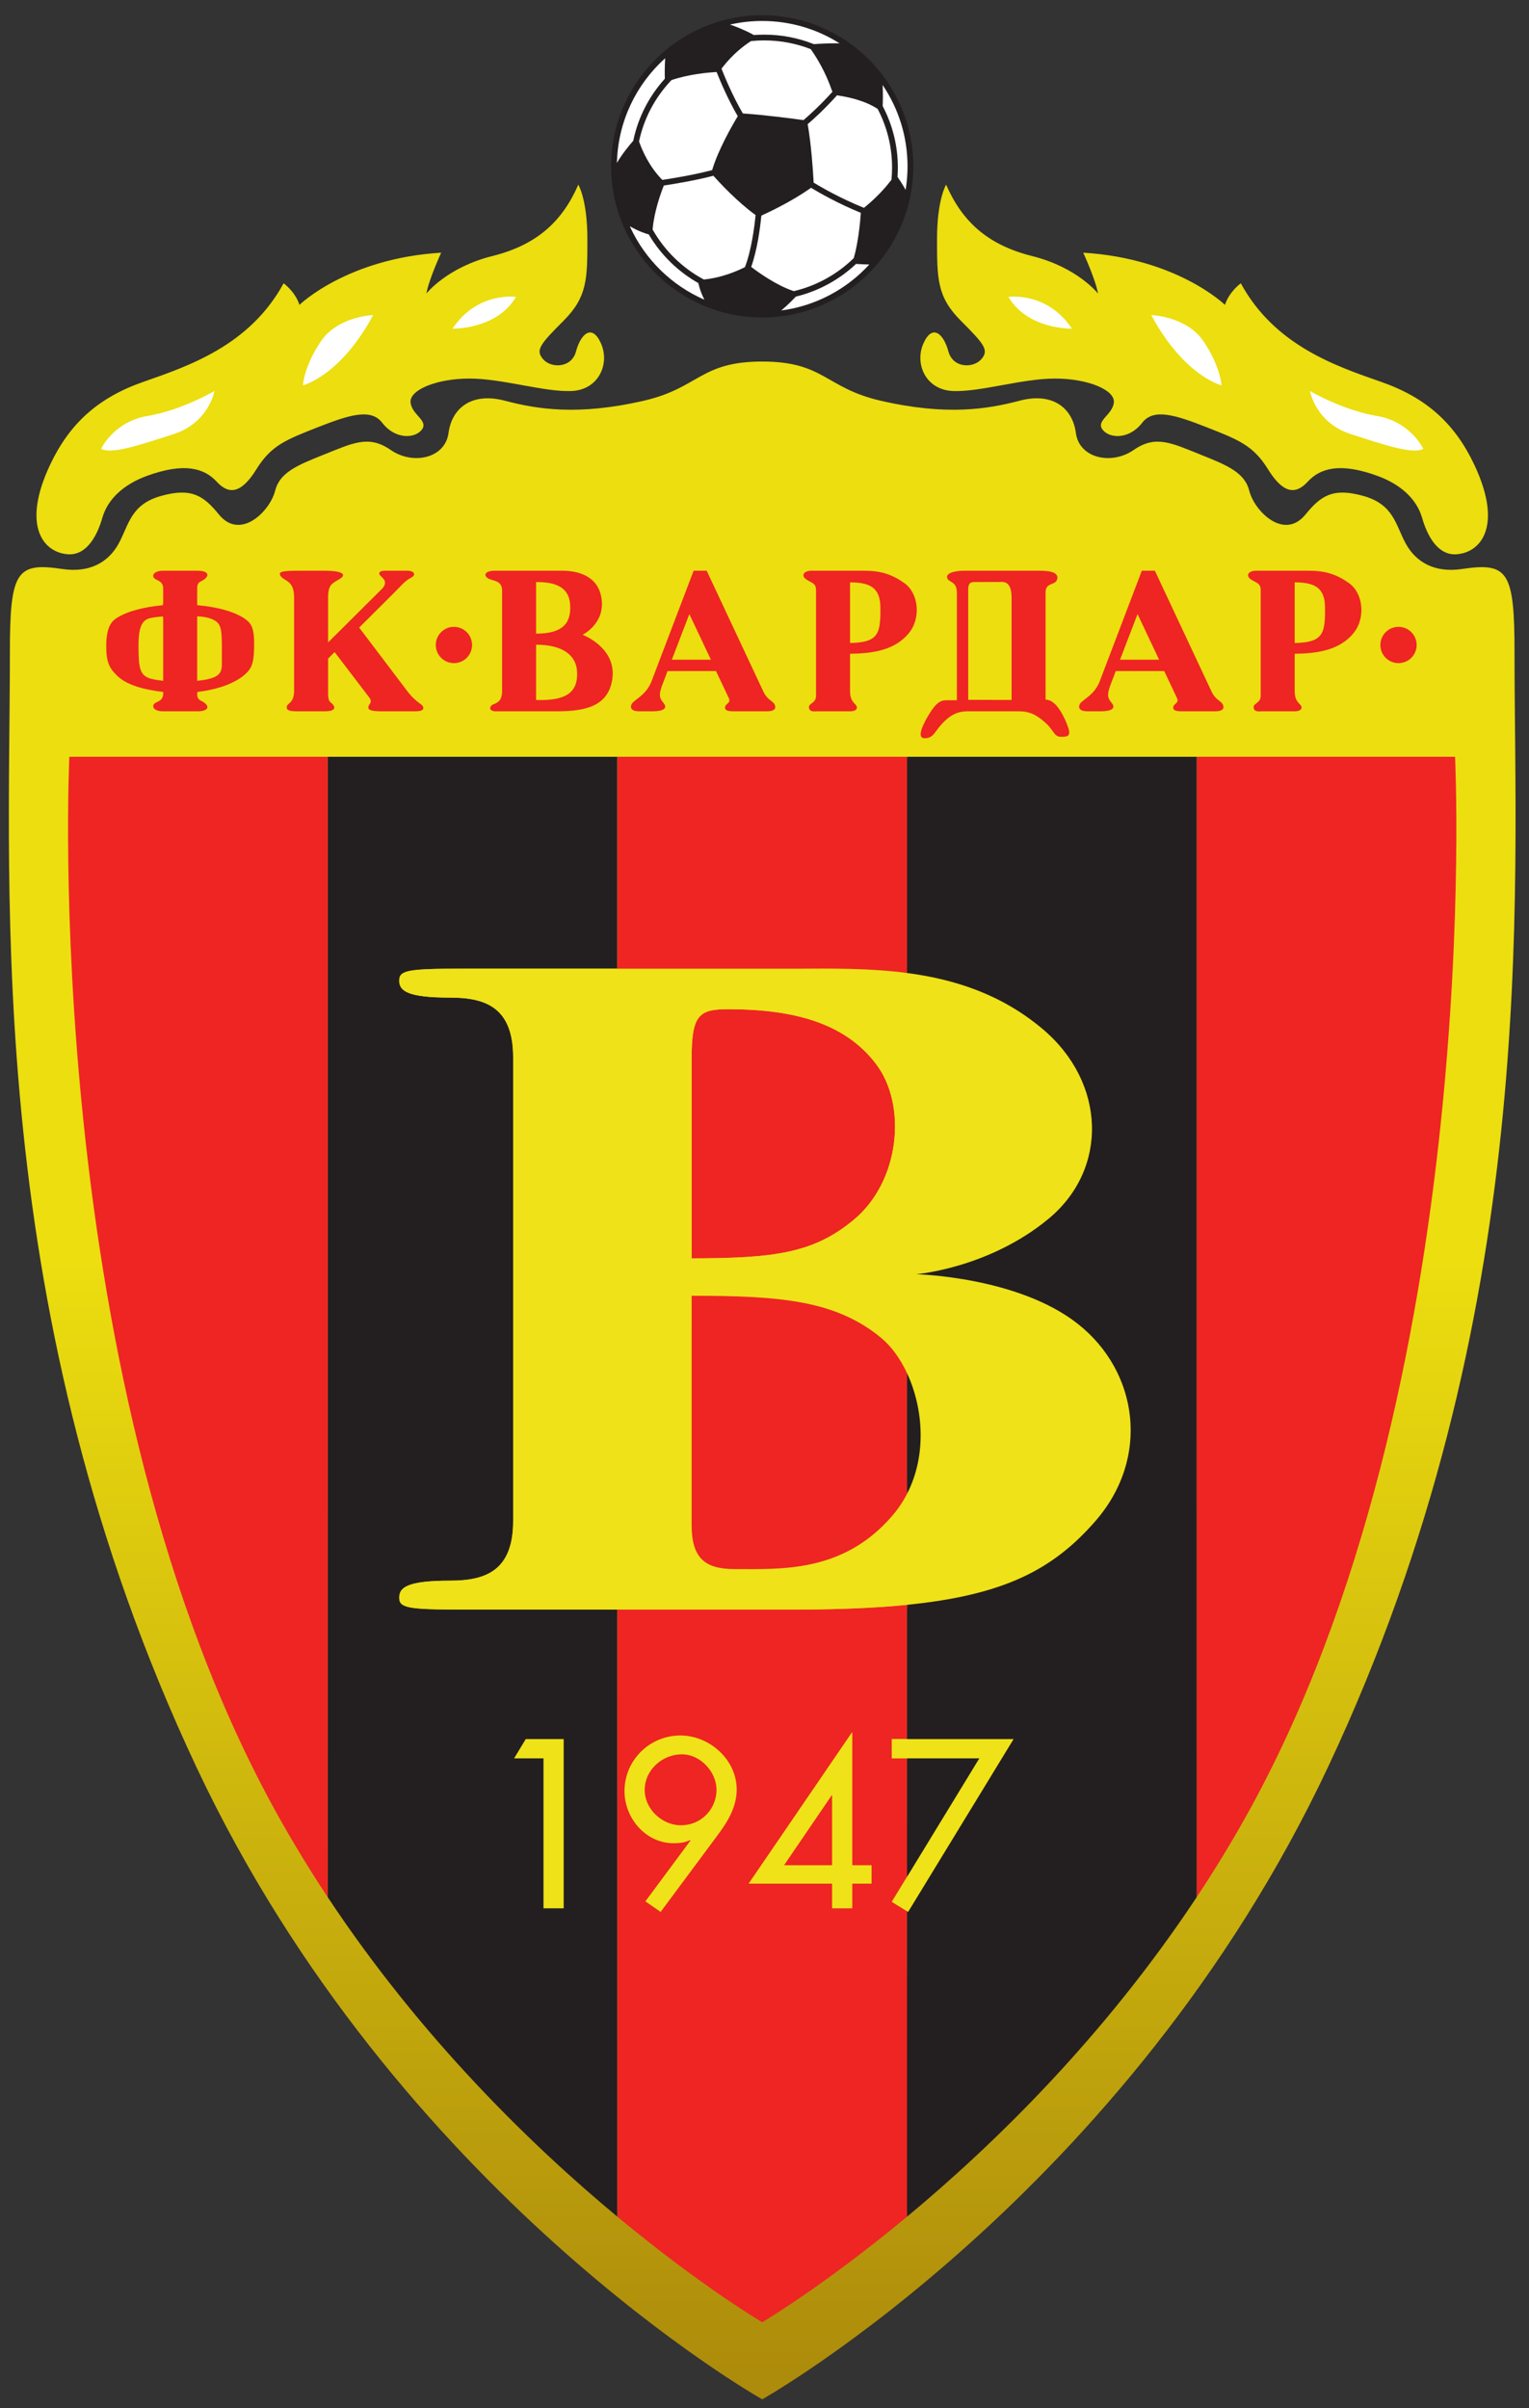 <?xml version="1.0" encoding="UTF-8" standalone="no"?>
<!-- Created with Inkscape (http://www.inkscape.org/) -->

<svg
   xmlns:dc="http://purl.org/dc/elements/1.1/"
   xmlns:cc="http://creativecommons.org/ns#"
   xmlns:rdf="http://www.w3.org/1999/02/22-rdf-syntax-ns#"
   xmlns:svg="http://www.w3.org/2000/svg"
   xmlns="http://www.w3.org/2000/svg"
   xmlns:sodipodi="http://sodipodi.sourceforge.net/DTD/sodipodi-0.dtd"
   xmlns:inkscape="http://www.inkscape.org/namespaces/inkscape"
   version="1.1"
   id="svg2"
   xml:space="preserve"
   width="160.041"
   height="252"
   viewBox="0 0 160.041 252"
   sodipodi:docname="fk-vardar.svg"
   inkscape:version="0.92.4 (5da689c313, 2019-01-14)"><rect x="0" y="0" width="160.041" height="252" fill="#333333" stroke="none"/><defs
     id="defs6"><linearGradient
       x1="295.179"
       y1="62.608"
       x2="295.176"
       y2="713.722"
       gradientUnits="userSpaceOnUse"
       spreadMethod="pad"
       id="linearGradient18"><stop
         style="stop-opacity:1;stop-color:#ac8a0b"
         offset="0"
         id="stop12" /><stop
         style="stop-opacity:1;stop-color:#ecde0f"
         offset="0.515"
         id="stop14" /><stop
         style="stop-opacity:1;stop-color:#ecde0f"
         offset="1"
         id="stop16" /></linearGradient></defs><sodipodi:namedview
     pagecolor="#ffffff"
     bordercolor="#666666"
     borderopacity="1"
     objecttolerance="10"
     gridtolerance="10"
     guidetolerance="10"
     inkscape:pageopacity="0"
     inkscape:pageshadow="2"
     inkscape:window-width="1366"
     inkscape:window-height="705"
     id="namedview4"
     showgrid="false"
     fit-margin-top="1"
     fit-margin-right="1"
     fit-margin-bottom="1"
     fit-margin-left="1"
     inkscape:zoom="0.42048266"
     inkscape:cx="841.75536"
     inkscape:cy="411.20088"
     inkscape:window-x="-8"
     inkscape:window-y="-8"
     inkscape:window-maximized="1"
     inkscape:current-layer="g10" /><g
     id="g10"
     inkscape:groupmode="layer"
     inkscape:label="fk-vardar-skopje-seeklogo.com"
     transform="matrix(1.333,0,0,-1.333,-97.166,334.478)"><g
       id="g160"
       transform="matrix(0.267,0,0,0.267,53.93,45.861)"><path
         inkscape:connector-curvature="0"
         id="path20"
         style="fill:url(#linearGradient18);fill-opacity:1;fill-rule:nonzero;stroke:none"
         d="m 295.179,661.722 c 18.25,4.9e-4 18.555,-7.762 34.75,-11.5 19.5,-4.5 31.5,-2.5 41,0 9.5,2.5 15.5,-2 16.5,-9.5 1,-7.5 10.5,-9.5 17,-5 6.5,4.5 11.07,2.072 20,-1.5 7.5,-3 12.66,-5.142 14,-10.5 1.5,-6 10.215,-14.681 16.5,-7 4.5,5.5 8,8 17,5.5 9,-2.5 9.5,-8.5 12.5,-14 3,-5.5 8.524,-8.682 16.5,-7.5 13.5,2 15.506,-0.5 15.5,-24.5 -0.019,-71.669 7.812,-194.561 -54.838,-327.693 C 402.489,122.938 295.179,62.608 295.179,62.608 c 0,0 -107.311,60.33 -166.412,185.921 -62.65,133.133 -54.819,256.024 -54.838,327.693 -0.006,24 2,26.5 15.5,24.5 7.976,-1.182 13.5,2 16.5,7.5 3,5.5 3.5,11.5 12.5,14 9,2.5 12.5,0 17,-5.5 6.285,-7.681 15,1 16.5,7 1.34,5.358 6.5,7.5 14,10.5 8.93,3.572 13.5,6 20,1.5 6.5,-4.5 16,-2.5 17,5 1,7.5 7,12 16.5,9.5 9.5,-2.5 21.5,-4.5 41,0 16.195,3.737 16.5,11.5 34.75,11.5 v 0 m -79.416,31 c -13.333,-3.333 -19.334,-11 -19.334,-11 0.667,4 4.334,12 4.334,12 -27.667,-1.667 -41.667,-15.334 -41.667,-15.334 -1.334,4 -4.667,6.333 -4.667,6.333 -10,-18.333 -28,-24.334 -41.333,-29 -13.334,-4.667 -21.667,-12.334 -27.333,-24.334 -8.495,-17.989 -1.987,-25.903 5.333,-26.334 5.667,-0.333 8.667,6 10,10.667 1.67,5.849 6.667,10 13,12.333 11.094,4.087 17,2.333 20.667,-1.667 3.667,-4 7.333,-3.333 11.666,3.667 4.334,7 8.667,8.667 18,12.334 9.334,3.667 15.667,5.667 19,1.333 3.835,-4.985 9.667,-4.667 11.667,-2 2,2.667 -3,4.333 -3.333,8 -0.333,3.667 7.666,7 17.333,7 9.666,0 22,-4 30,-3.667 8,0.333 11.333,8 8.667,14 -2.667,6 -6,2.667 -7.334,-2.333 -1.333,-5 -7.333,-5 -9.666,-2.333 -2.333,2.667 -1,4.333 6,11.334 7,7 7,12.333 7,24 0,11.667 -2.667,16 -2.667,16 -4.667,-10.667 -12,-17.667 -25.333,-21 m 133.499,21 c 0,0 -2.667,-4.333 -2.667,-16 0,-11.667 0,-17 7,-24 7,-7 8.333,-8.667 6,-11.334 -2.333,-2.667 -8.333,-2.667 -9.666,2.333 -1.334,5 -4.667,8.333 -7.334,2.333 -2.666,-6 0.667,-13.667 8.667,-14 8,-0.333 20.334,3.667 30,3.667 9.667,0 17.666,-3.333 17.333,-7 -0.333,-3.667 -5.333,-5.333 -3.333,-8 2,-2.667 7.832,-2.985 11.667,2 3.333,4.333 9.666,2.333 19,-1.333 9.333,-3.667 13.666,-5.333 18,-12.334 4.333,-7 7.999,-7.667 11.666,-3.667 3.667,4 9.573,5.753 20.667,1.667 6.333,-2.333 11.33,-6.484 13,-12.333 1.333,-4.667 4.333,-11 10,-10.667 7.32,0.43 13.828,8.344 5.333,26.334 -5.666,12 -13.999,19.667 -27.333,24.334 -13.333,4.667 -31.333,10.667 -41.333,29 0,0 -3.333,-2.333 -4.667,-6.333 0,0 -14,13.667 -41.667,15.334 0,0 3.667,-8 4.334,-12 0,0 -6.001,7.667 -19.334,11 -13.333,3.333 -20.666,10.333 -25.333,21 z" /><path
         inkscape:connector-curvature="0"
         id="path22"
         style="fill:#231f20;fill-opacity:1;fill-rule:nonzero;stroke:none"
         d="m 167.395,211.181 v 333.5 l 0.034,0.837 h 85.168 l -0.013,-0.753 v -60.209 l -0.071,-1.333 h -45.584 c -16,0 -18.5,-0.5 -18.5,-3.5 0,-3 2.334,-5 15,-5 10.5,0 18.5,-3 18.5,-17.5 V 320.798 c 0,-14.5 -8,-17.5 -18.5,-17.5 -12.666,0 -15,-2 -15,-5 0,-3 2.5,-3.5 18.5,-3.5 h 45.668 l -0.013,-0.992 v -176.25 l 0.01,-1.26 c -25.329,21.034 -57.761,52.551 -85.155,93.891 l -0.044,0.994 z" /><path
         inkscape:connector-curvature="0"
         id="path24"
         style="fill:#ee2523;fill-opacity:1;fill-rule:nonzero;stroke:none"
         d="m 252.584,293.806 v -176.25 l 0.01,-1.26 c 24.657,-20.477 42.585,-31.02 42.585,-31.02 0,0 17.951,10.557 42.634,31.061 l -0.039,1.219 v 87.948 l 0.027,0.591 -4.517,2.783 4.495,7.363 -0.006,0.575 v 33.812 l 0.03,0.423 h -4.52 v 5.676 h 4.488 l 9.8e-4,0.37 v 37.709 l 0.061,1.392 c -9.312,-0.937 -20.146,-1.382 -32.927,-1.4 H 252.597 l -0.013,-0.992 z" /><path
         inkscape:connector-curvature="0"
         id="path26"
         style="fill:#231f20;fill-opacity:1;fill-rule:nonzero;stroke:none"
         d="m 250.741,719.111 c 0,-24.503 19.936,-44.438 44.438,-44.438 24.504,0 44.438,19.935 44.438,44.438 0,24.503 -19.935,44.438 -44.438,44.438 -24.503,0 -44.438,-19.935 -44.438,-44.438 z" /><path
         inkscape:connector-curvature="0"
         id="path28"
         style="fill:#efe218;fill-opacity:1;fill-rule:nonzero;stroke:none"
         d="m 333.284,251.052 v 5.676 h 35.838 l -31.02,-50.819 -4.818,2.97 25.74,42.174 z" /><path
         inkscape:connector-curvature="0"
         id="path30"
         style="fill:#ee2523;fill-opacity:1;fill-rule:nonzero;stroke:none"
         d="m 322.096,409.389 c 13.666,11.334 15.666,33.667 6.666,45.667 -9,12 -23.854,16.253 -43.666,16.253 -8.337,0 -10.667,-1.587 -10.667,-14.087 v -59.167 c 24.666,0 35.965,1.629 47.667,11.333 z" /><path
         inkscape:connector-curvature="0"
         id="path32"
         style="fill:#efe218;fill-opacity:1;fill-rule:nonzero;stroke:none"
         d="m 304.908,294.798 h -97.979 c -16,0 -18.5,0.5 -18.5,3.5 0,3 2.334,5 15,5 10.5,0 18.5,3 18.5,17.5 v 136.425 c 0,14.5 -8,17.5 -18.5,17.5 -12.666,0 -15,2 -15,5 0,3 2.5,3.5 18.5,3.5 h 97.979 c 24.521,0.167 51.188,0.5 72.854,-17.834 18.479,-15.637 19.334,-41 1.667,-55.666 -17.594,-14.606 -39,-16.333 -39,-16.333 0,0 30.001,-0.667 47.667,-14.667 17.666,-14 21.334,-39.333 5,-58 -16.334,-18.667 -36.042,-25.85 -88.188,-25.925 m 17.188,114.591 c 13.666,11.334 15.666,33.667 6.666,45.667 -9,12 -23.854,16.253 -43.666,16.253 -8.337,0 -10.667,-1.587 -10.667,-14.087 v -59.167 c 24.666,0 35.965,1.629 47.667,11.333 m -47.667,-22.333 v -67.333 c 0,-9.667 3.761,-13.02 12.667,-13.012 13.666,0.012 31.873,-1.135 46.333,15.679 14.333,16.666 8.192,42.825 -3.333,52.333 -13.334,11 -29.667,12.333 -55.667,12.333 z" /><path
         inkscape:connector-curvature="0"
         id="path34"
         style="fill:#ffffff;fill-opacity:1;fill-rule:nonzero;stroke:none"
         d="m 252.465,720.536 c 0.394,11.948 5.716,22.671 13.994,30.197 l 0.179,0.147 c -0.156,-2.802 -0.135,-4.833 -0.093,-6.001 l -0.139,-0.164 c -4.448,-4.966 -7.644,-11.065 -9.087,-17.8 l -0.069,-0.292 c -1.252,-1.427 -3.226,-3.839 -4.815,-6.509 l 0.03,0.422 z" /><path
         inkscape:connector-curvature="0"
         id="path36"
         style="fill:#ffffff;fill-opacity:1;fill-rule:nonzero;stroke:none"
         d="m 280.247,717.952 c -5.492,-1.428 -11.774,-2.43 -14.442,-2.825 l -0.191,0.191 c -3.617,3.739 -5.603,8.207 -6.509,10.709 l -0.154,0.384 c 1.431,6.81 4.733,12.946 9.346,17.85 l 0.163,0.188 c 4.929,1.722 10.761,2.243 13.061,2.388 l 0.255,-0.013 c 1.086,-2.73 3.332,-8.032 6.199,-12.957 l -0.101,-0.207 c -1.582,-2.631 -5.63,-9.669 -7.413,-15.646 l -0.213,-0.062 z" /><path
         inkscape:connector-curvature="0"
         id="path38"
         style="fill:#ffffff;fill-opacity:1;fill-rule:nonzero;stroke:none"
         d="m 277.991,680.287 c -0.858,1.7 -1.319,3.313 -1.551,4.334 l -0.038,0.162 c -5.923,3.346 -10.891,8.177 -14.387,13.979 l -0.184,0.326 c -1.134,0.313 -3.123,0.996 -5.558,2.387 l 0.11,-0.29 c 4.4,-9.484 12.178,-17.095 21.779,-21.278 l -0.173,0.38 z" /><path
         inkscape:connector-curvature="0"
         id="path40"
         style="fill:#ffffff;fill-opacity:1;fill-rule:nonzero;stroke:none"
         d="m 323.272,690.385 -0.471,0.058 c -4.882,-4.606 -10.95,-7.982 -17.695,-9.623 l -0.214,-0.187 c -0.9,-0.955 -2.229,-2.292 -3.737,-3.576 l -0.388,-0.322 c 10.201,1.338 19.281,6.288 25.911,13.519 0,0 -2.598,0.059 -3.406,0.131 z" /><path
         inkscape:connector-curvature="0"
         id="path42"
         style="fill:#ffffff;fill-opacity:1;fill-rule:nonzero;stroke:none"
         d="m 293.205,704.508 c -0.344,-3.362 -1.231,-10.209 -3.11,-15.039 l -0.198,-0.088 c -2.104,-1.053 -6.483,-2.955 -11.594,-3.513 l -0.31,-0.021 c -6.306,3.374 -11.537,8.484 -15.041,14.682 l 0.027,0.38 c 0.494,5.049 2.322,10.16 3.18,12.342 l 0.077,0.222 c 2.772,0.414 8.868,1.398 14.277,2.792 l 0.295,0.089 c 1.747,-1.961 6.957,-7.609 12.426,-11.572 l -0.029,-0.273 z" /><path
         inkscape:connector-curvature="0"
         id="path44"
         style="fill:#ffffff;fill-opacity:1;fill-rule:nonzero;stroke:none"
         d="m 321.891,691.921 c -4.766,-4.58 -10.743,-7.922 -17.402,-9.5 l -0.203,0.064 c -4.853,1.625 -9.967,5.257 -12.065,6.845 l -0.275,0.232 c 1.794,5.004 2.629,11.517 2.957,14.793 l 0.056,0.281 c 2.379,1.079 8.87,4.159 14.346,7.994 l 0.23,0.172 c 2.296,-1.391 7.844,-4.586 14.636,-7.352 l -0.011,-0.354 c -0.18,-2.447 -0.73,-8.397 -2.054,-12.962 l -0.214,-0.213 z" /><path
         inkscape:connector-curvature="0"
         id="path46"
         style="fill:#ffffff;fill-opacity:1;fill-rule:nonzero;stroke:none"
         d="m 317.661,755.446 c -6.535,4.058 -14.239,6.403 -22.481,6.403 -3.117,0 -6.158,-0.335 -9.088,-0.972 l -0.376,-0.081 c 1.921,-0.662 4.51,-1.684 7.021,-3.084 l 0.221,0.021 c 0.927,0.065 1.862,0.099 2.806,0.099 5.083,0 9.943,-0.964 14.406,-2.717 l 0.229,-0.081 c 1.65,0.13 4.277,0.276 7.53,0.245 l -0.268,0.168 z" /><path
         inkscape:connector-curvature="0"
         id="path48"
         style="fill:#ffffff;fill-opacity:1;fill-rule:nonzero;stroke:none"
         d="m 309.728,753.17 c 1.515,-2.179 4.099,-6.357 5.965,-11.8 l 0.146,-0.336 c -3.913,-4.32 -7.133,-7.15 -8.295,-8.135 l -0.209,-0.197 c -2.827,0.392 -10.97,1.478 -17.624,1.944 l -0.24,0.031 c -2.958,5.069 -5.25,10.572 -6.256,13.128 l 0.125,0.195 c 3.139,4.105 6.502,6.635 8.558,7.943 l 0.215,0.014 c 1.202,0.116 2.42,0.175 3.651,0.175 4.824,0 9.439,-0.907 13.682,-2.559 l 0.283,-0.402 z" /><path
         inkscape:connector-curvature="0"
         id="path50"
         style="fill:#ffffff;fill-opacity:1;fill-rule:nonzero;stroke:none"
         d="m 337.409,712.508 c 0.335,2.152 0.509,4.357 0.509,6.603 0,8.753 -2.645,16.899 -7.177,23.683 l -0.148,0.211 c 0.133,-2.415 0.081,-4.658 0.011,-6.157 l 0.116,-0.232 c 2.778,-5.353 4.348,-11.421 4.348,-17.847 0,-0.855 -0.027,-1.704 -0.082,-2.545 l 0.01,-0.248 c 0.545,-0.778 1.395,-2.061 2.363,-3.775 l 0.051,0.309 z" /><path
         inkscape:connector-curvature="0"
         id="path52"
         style="fill:#ffffff;fill-opacity:1;fill-rule:nonzero;stroke:none"
         d="m 332.885,714.766 c -2.732,-3.56 -6.005,-6.414 -7.63,-7.739 l -0.167,-0.113 c -6.943,2.799 -12.602,6.083 -14.791,7.415 l -9.8e-4,0.27 c -0.163,2.978 -0.673,10.865 -1.745,16.926 l 0.261,0.22 c 1.335,1.137 4.512,3.964 8.395,8.266 l 0.427,-0.097 c 2.532,-0.371 7.703,-1.397 11.519,-3.938 l 0.13,-0.275 c 2.612,-5.085 4.086,-10.839 4.086,-16.93 0,-1.217 -0.059,-2.421 -0.174,-3.609 l -0.309,-0.394 z" /><path
         inkscape:connector-curvature="0"
         id="path54"
         style="fill:#ffffff;fill-opacity:1;fill-rule:nonzero;stroke:none"
         d="m 180.763,675.389 c 0,0 -10.334,-0.333 -15.334,-7.667 -5,-7.333 -5.333,-13 -5.333,-13 0,0 11,2.667 20.667,20.666 z" /><path
         inkscape:connector-curvature="0"
         id="path56"
         style="fill:#ffffff;fill-opacity:1;fill-rule:nonzero;stroke:none"
         d="m 134.096,653.056 c 0,0 -1.667,-9.333 -12,-12.666 -10.333,-3.333 -18.333,-6 -21.333,-4.333 0,0 3.666,8 13.666,9.667 10,1.667 19.667,7.333 19.667,7.333 z" /><path
         inkscape:connector-curvature="0"
         id="path58"
         style="fill:#ffffff;fill-opacity:1;fill-rule:nonzero;stroke:none"
         d="m 204.096,671.389 c 0,0 13,-0.333 18.667,9.334 0,0 -11.334,1.667 -18.667,-9.334 z" /><path
         inkscape:connector-curvature="0"
         id="path60"
         style="fill:#ffffff;fill-opacity:1;fill-rule:nonzero;stroke:none"
         d="m 409.595,675.389 c 0,0 10.334,-0.333 15.334,-7.667 5,-7.333 5.333,-13 5.333,-13 0,0 -11,2.667 -20.667,20.666 z" /><path
         inkscape:connector-curvature="0"
         id="path62"
         style="fill:#ffffff;fill-opacity:1;fill-rule:nonzero;stroke:none"
         d="m 456.262,653.056 c 0,0 1.667,-9.333 12,-12.666 10.333,-3.333 18.333,-6 21.333,-4.333 0,0 -3.666,8 -13.666,9.667 -10,1.667 -19.667,7.333 -19.667,7.333 z" /><path
         inkscape:connector-curvature="0"
         id="path64"
         style="fill:#ffffff;fill-opacity:1;fill-rule:nonzero;stroke:none"
         d="m 386.262,671.389 c 0,0 -13,-0.333 -18.667,9.334 0,0 11.334,1.667 18.667,-9.334 z" /><path
         inkscape:connector-curvature="0"
         id="path66"
         style="fill:#ee2523;fill-opacity:1;fill-rule:nonzero;stroke:none"
         d="m 209.847,578.389 c 0,-2.945 -2.388,-5.333 -5.333,-5.333 -2.945,0 -5.333,2.388 -5.333,5.333 0,2.945 2.388,5.333 5.333,5.333 2.945,0 5.333,-2.388 5.333,-5.333 z" /><path
         inkscape:connector-curvature="0"
         id="path68"
         style="fill:#ee2523;fill-opacity:1;fill-rule:nonzero;stroke:none"
         d="m 487.643,578.389 c 0,-2.945 -2.388,-5.333 -5.333,-5.333 -2.945,0 -5.333,2.388 -5.333,5.333 0,2.945 2.388,5.333 5.333,5.333 2.945,0 5.333,-2.388 5.333,-5.333 z" /><path
         inkscape:connector-curvature="0"
         id="path70"
         style="fill:#ee2523;fill-opacity:1;fill-rule:nonzero;stroke:none"
         d="m 381.497,560.807 c 1.17,-1.219 2.352,-3.334 3.269,-5.584 1.463,-3.59 0.5,-3.833 -1.667,-3.833 -2.167,0 -2.083,1.917 -4.75,4.25 -2.667,2.333 -4.667,3.333 -8.167,3.25 h -13.583 c -2.833,0.083 -5.501,-0.167 -8.917,-4.083 -1.861,-2.134 -2.25,-3.833 -4.75,-3.833 -2.5,0 -0.416,4.25 1.5,7.333 1.916,3.083 3.25,3.833 4.75,3.833 l 3.25,9.8e-4 v 31.583 c 0,3.5 -2.333,2.917 -2.833,4.333 -0.5,1.417 2,2.167 5.083,2.167 h 22.084 c 4.083,0 5.583,-0.917 5.166,-2.5 -0.504,-1.916 -3.416,-0.833 -3.416,-3.833 v -31.584 c 0,0 1.38,0.169 2.981,-1.499 m -25.733,33.833 v -32.376 l 12.752,-0.041 v 30.083 c 0,3.333 -1.084,4.667 -2.917,4.616 l -8.083,-0.026 c -1.167,-0.006 -1.754,-0.422 -1.752,-2.255 z" /><path
         inkscape:connector-curvature="0"
         id="path72"
         style="fill:#ee2523;fill-opacity:1;fill-rule:nonzero;stroke:none"
         d="m 337.015,596.556 c 4.167,-3 4.834,-10.083 1.5,-14.417 -4.167,-5.417 -11.166,-6.25 -17.5,-6.333 v -10.867 c 0,-1.75 0.334,-2.883 1.584,-4.05 0.736,-0.688 0.75,-1.999 -1.667,-2 h -9.583 c -1.25,-0.083 -2.334,-0.084 -2.417,1.167 -0.083,1.25 2.083,1.167 2.083,3.416 v 31.167 c -0.083,2 -1.336,2.002 -2.833,3 -1.75,1.167 -0.75,2.583 1.5,2.583 h 13.5 c 4.25,0 8.463,0.2 13.833,-3.667 m -7.083,-7 c -0.06,5.667 -3.083,7.25 -8.917,7.25 v -17.834 c 8.416,0.166 9,2.75 8.917,10.584 z" /><path
         inkscape:connector-curvature="0"
         id="path74"
         style="fill:#ee2523;fill-opacity:1;fill-rule:nonzero;stroke:none"
         d="m 467.778,596.556 c 4.167,-3 4.834,-10.083 1.5,-14.417 -4.167,-5.417 -11.166,-6.25 -17.5,-6.333 v -10.867 c 0,-1.75 0.334,-2.883 1.584,-4.05 0.736,-0.688 0.75,-1.999 -1.667,-2 h -9.583 c -1.25,-0.083 -2.334,-0.084 -2.417,1.167 -0.083,1.25 2.083,1.167 2.083,3.416 v 31.167 c -0.083,2 -1.336,2.002 -2.833,3 -1.75,1.167 -0.75,2.583 1.5,2.583 h 13.5 c 4.25,0 8.463,0.2 13.833,-3.667 m -7.083,-7 c -0.06,5.667 -3.083,7.25 -8.917,7.25 v -17.834 c 8.416,0.166 9,2.75 8.917,10.584 z" /><path
         inkscape:connector-curvature="0"
         id="path76"
         style="fill:#ee2523;fill-opacity:1;fill-rule:nonzero;stroke:none"
         d="m 193.181,558.89 h -9.833 c -2.916,4.9e-4 -4.001,0.333 -4.001,1.083 0,1.167 1.417,1.417 0.286,2.962 l -10.205,13.374 -1.914,-1.919 v -9.416 c -0.083,-3.5 0.533,-3.127 1.333,-4 0.917,-1 0.749,-2.083 -2.334,-2.083 h -7.999 c -1.333,4.9e-4 -3.167,0.039 -3.167,1.083 0,1.583 2.084,0.916 2.167,4.917 v 27.499 c 0,5.167 -2.969,4.684 -4,6.333 -0.833,1.333 0.833,1.5 5.917,1.5 h 6.833 c 6,0 6.583,-1.25 4.667,-2.417 -2.165,-1.318 -3.418,-1.584 -3.417,-5.417 v -13.249 l 15.877,15.786 c 1.623,1.796 0.623,2.796 -0.294,3.63 -0.916,0.834 -0.748,1.667 1.251,1.667 h 6.665 c 1.584,0 2.668,-1.167 0.834,-2.083 -1.833,-0.916 -3.271,-2.812 -5.219,-4.697 l -9.978,-9.939 14.211,-18.766 c 3.069,-3.931 4.652,-3.598 4.652,-4.931 0,-0.5 -0.583,-0.916 -2.333,-0.916 z" /><path
         inkscape:connector-curvature="0"
         id="path78"
         style="fill:#ee2523;fill-opacity:1;fill-rule:nonzero;stroke:none"
         d="m 247.931,592.056 c 1.1,-7.421 -5.584,-10.667 -5.584,-10.667 0,0 10.084,-3.75 8.75,-13 -1.16,-8.052 -8,-9.416 -15.75,-9.5 h -18.5 c -2.25,4.9e-4 -1.963,1.612 -0.666,2.083 1.833,0.666 2.5,1.583 2.5,4.083 v 29.334 c 0,3.667 -3.75,2.5 -4.75,4.167 -0.638,1.062 0.916,1.667 2.417,1.667 h 20 c 4.501,0 10.583,-1.417 11.583,-8.167 m -7.167,-21.997 c -0.082,5.444 -4.417,8.414 -12.083,8.414 v -16.25 c 8.916,-0.334 12.166,2.333 12.083,7.836 m -2.083,20.33 c -0.334,4.667 -3.834,6.583 -10,6.5 v -15.167 c 8.083,4.9e-4 10.387,3.258 10,8.667 z" /><path
         inkscape:connector-curvature="0"
         id="path80"
         style="fill:#ee2523;fill-opacity:1;fill-rule:nonzero;stroke:none"
         d="m 280.098,574.055 h -11.5 l 5.154,13.421 6.346,-13.421 m 18.834,-13.416 c -0.5,1.5 -2.25,1.25 -3.647,4.554 l -16.437,35.03 h -3.834 l -12.522,-32.874 c -1.811,-4.042 -5.061,-5.042 -5.728,-6.376 -0.522,-1.046 -0.082,-2.083 2.334,-2.083 h 4.166 c 3.083,0.083 4.083,1 2.917,2.417 -1.167,1.417 -1.463,2.174 -0.564,4.878 l 1.73,4.539 h 14.251 l 3.741,-7.914 c 0.759,-1.586 -0.908,-1.503 -1.075,-2.67 -0.154,-1.085 1.001,-1.249 2.667,-1.25 h 9.668 c 1.917,4.9e-4 2.703,0.64 2.333,1.75 z" /><path
         inkscape:connector-curvature="0"
         id="path82"
         style="fill:#ee2523;fill-opacity:1;fill-rule:nonzero;stroke:none"
         d="m 411.909,574.055 h -11.5 l 5.154,13.421 6.346,-13.421 m 18.833,-13.416 c -0.5,1.5 -2.25,1.25 -3.647,4.554 l -16.436,35.03 h -3.834 l -12.522,-32.874 c -1.811,-4.042 -5.061,-5.042 -5.728,-6.376 -0.522,-1.046 -0.082,-2.083 2.334,-2.083 h 4.166 c 3.083,0.083 4.083,1 2.917,2.417 -1.167,1.417 -1.463,2.174 -0.564,4.878 l 1.73,4.539 h 14.251 l 3.741,-7.914 c 0.758,-1.586 -0.908,-1.503 -1.075,-2.67 -0.154,-1.085 1,-1.249 2.667,-1.25 h 9.667 c 1.917,4.9e-4 2.703,0.64 2.333,1.75 z" /><path
         inkscape:connector-curvature="0"
         id="path84"
         style="fill:#ee2523;fill-opacity:1;fill-rule:nonzero;stroke:none"
         d="m 102.265,578.056 c -9.8e-4,3.75 0.666,6.583 2.754,8.043 2.89,2.021 7.941,3.443 13.918,3.983 l 0.077,0.974 v 3.917 c -9.7e-4,2.583 -2.333,2.25 -2.833,3.333 -0.5,1.083 0.917,1.917 2.666,1.917 h 10.251 c 2.75,0 3.73,-1.092 2.166,-2.417 -1.083,-0.917 -2.333,-0.667 -2.25,-2.917 v -3.917 l -9.7e-4,-0.877 c 6.363,-0.547 11.668,-2.128 14.473,-4.336 1.528,-1.204 2.278,-2.706 2.278,-6.955 0,-4.499 -0.4,-6.519 -1.7,-8.051 -2.616,-3.083 -8.173,-5.382 -14.945,-6.161 l -0.104,-0.371 c -0.083,-2.25 1.167,-2 2.25,-2.917 1.564,-1.325 0.584,-2.417 -2.166,-2.417 h -10.251 c -1.749,0 -3.166,0.833 -2.666,1.917 0.5,1.083 2.832,0.75 2.833,3.333 v 0.446 c -5.637,0.643 -10.693,2.039 -13.423,4.656 -2.327,2.23 -3.326,3.896 -3.326,8.813 m 13.167,-9.586 c 1.117,-0.299 2.326,-0.458 3.578,-0.608 l 0.004,0.694 v 17.75 l -0.095,0.502 c -1.288,-0.123 -2.524,-0.255 -3.674,-0.498 -2.24,-0.475 -3.499,-2.253 -3.49,-8.003 0.009,-6.5 0.261,-8.924 3.677,-9.837 m 20.84,4.17 v 5.667 c -0.076,4.333 -0.145,6.206 -2.174,7.333 -1.5,0.834 -3.018,1.037 -5.084,1.211 v -0.795 -17.416 l -0.006,-0.779 c 1.402,0.167 2.761,0.318 3.983,0.7 2.144,0.671 3.272,1.496 3.28,4.08 z" /><path
         inkscape:connector-curvature="0"
         id="path86"
         style="fill:#efe218;fill-opacity:1;fill-rule:nonzero;stroke:none"
         d="m 222.209,251.052 3.432,5.676 h 11.154 v -49.764 h -5.939 v 44.088 z" /><path
         inkscape:connector-curvature="0"
         id="path88"
         style="fill:#efe218;fill-opacity:1;fill-rule:nonzero;stroke:none"
         d="m 260.818,209.01 13.266,17.886 -0.132,0.133 c -1.452,-0.727 -3.102,-0.925 -4.818,-0.925 -8.25,0 -14.453,7.393 -14.453,15.312 0,9.107 7.392,16.368 16.434,16.368 8.58,0 16.565,-7.128 16.565,-15.906 0,-4.95 -2.508,-9.24 -5.411,-13.134 l -16.962,-22.836 -4.488,3.102 m 20.922,32.802 c 0,5.28 -4.752,10.429 -10.164,10.429 -5.94,0 -10.956,-4.752 -10.956,-10.429 0,-5.939 5.412,-10.428 10.561,-10.428 6.336,0 10.56,5.016 10.56,10.428 z" /><path
         inkscape:connector-curvature="0"
         id="path90"
         style="fill:#efe218;fill-opacity:1;fill-rule:nonzero;stroke:none"
         d="m 327.345,219.636 v -5.412 h -5.676 v -7.26 h -5.939 v 7.26 h -24.553 l 30.492,44.616 v -39.204 h 5.676 m -11.615,20.526 h -0.133 l -13.991,-20.526 h 14.124 z" /><path
         inkscape:connector-curvature="0"
         id="path92"
         style="fill:#ee2523;fill-opacity:1;fill-rule:nonzero;stroke:none"
         d="M 167.395,544.681 V 211.181 l 0.044,-0.994 c -5.056,7.629 -9.939,15.592 -14.575,23.885 C 82.343,360.222 91.417,545.518 91.417,545.518 h 76.012 l -0.034,-0.836 z" /><path
         inkscape:connector-curvature="0"
         id="path94"
         style="fill:#ee2523;fill-opacity:1;fill-rule:nonzero;stroke:none"
         d="m 422.965,211.432 v 333.291 l 0.006,0.794 h 75.97 c 0,0 9.074,-185.296 -61.446,-311.446 -4.633,-8.288 -9.513,-16.246 -14.564,-23.869 l 0.035,1.229 z" /><path
         inkscape:connector-curvature="0"
         id="path96"
         style="fill:#ee2523;fill-opacity:1;fill-rule:nonzero;stroke:none"
         d="m 252.584,544.765 v -60.209 l -0.071,-1.333 h 52.395 c 10.728,0.073 21.866,0.178 32.817,-1.263 l 0.048,1.763 v 61.125 l 0.03,0.669 h -85.207 l -0.013,-0.753 z" /><path
         inkscape:connector-curvature="0"
         id="path98"
         style="fill:#ee2523;fill-opacity:1;fill-rule:nonzero;stroke:none"
         d="m 337.773,330.473 v 32.75 l 0.025,1.016 c -2.012,4.33 -4.671,7.983 -7.703,10.484 -13.334,11 -29.667,12.333 -55.667,12.333 v -67.333 c 0,-9.667 3.761,-13.02 12.667,-13.012 13.666,0.012 31.873,-1.135 46.333,15.679 1.76,2.046 3.211,4.234 4.381,6.518 l -0.036,1.565 z" /><path
         inkscape:connector-curvature="0"
         id="path100"
         style="fill:#231f20;fill-opacity:1;fill-rule:nonzero;stroke:none"
         d="m 337.726,481.96 c 14.079,-1.853 27.849,-6.259 40.036,-16.571 18.479,-15.637 19.334,-41 1.667,-55.666 -17.594,-14.606 -39,-16.333 -39,-16.333 0,0 30.001,-0.667 47.667,-14.667 17.666,-14 21.334,-39.333 5,-58 -12.33,-14.092 -26.583,-21.639 -55.261,-24.524 l -0.061,-1.392 v -37.709 l -9.8e-4,-0.37 h 31.35 l -31.02,-50.819 -0.302,0.187 -0.027,-0.591 v -87.948 l 0.039,-1.219 c 25.325,21.037 57.737,52.545 85.117,93.865 l 0.035,1.229 v 333.291 l 0.006,0.795 H 337.804 l -0.03,-0.67 v -61.125 l -0.048,-1.763 z" /><path
         inkscape:connector-curvature="0"
         id="path102"
         style="fill:#231f20;fill-opacity:1;fill-rule:nonzero;stroke:none"
         d="m 337.773,363.223 v -32.75 l 0.036,-1.565 c 5.855,11.427 4.687,25.223 -0.011,35.331 z" /><path
         inkscape:connector-curvature="0"
         id="path104"
         style="fill:#231f20;fill-opacity:1;fill-rule:nonzero;stroke:none"
         d="m 337.773,250.629 v -33.812 l 0.006,-0.575 21.245,34.811 h -21.221 l -0.03,-0.423 z" /></g></g></svg>